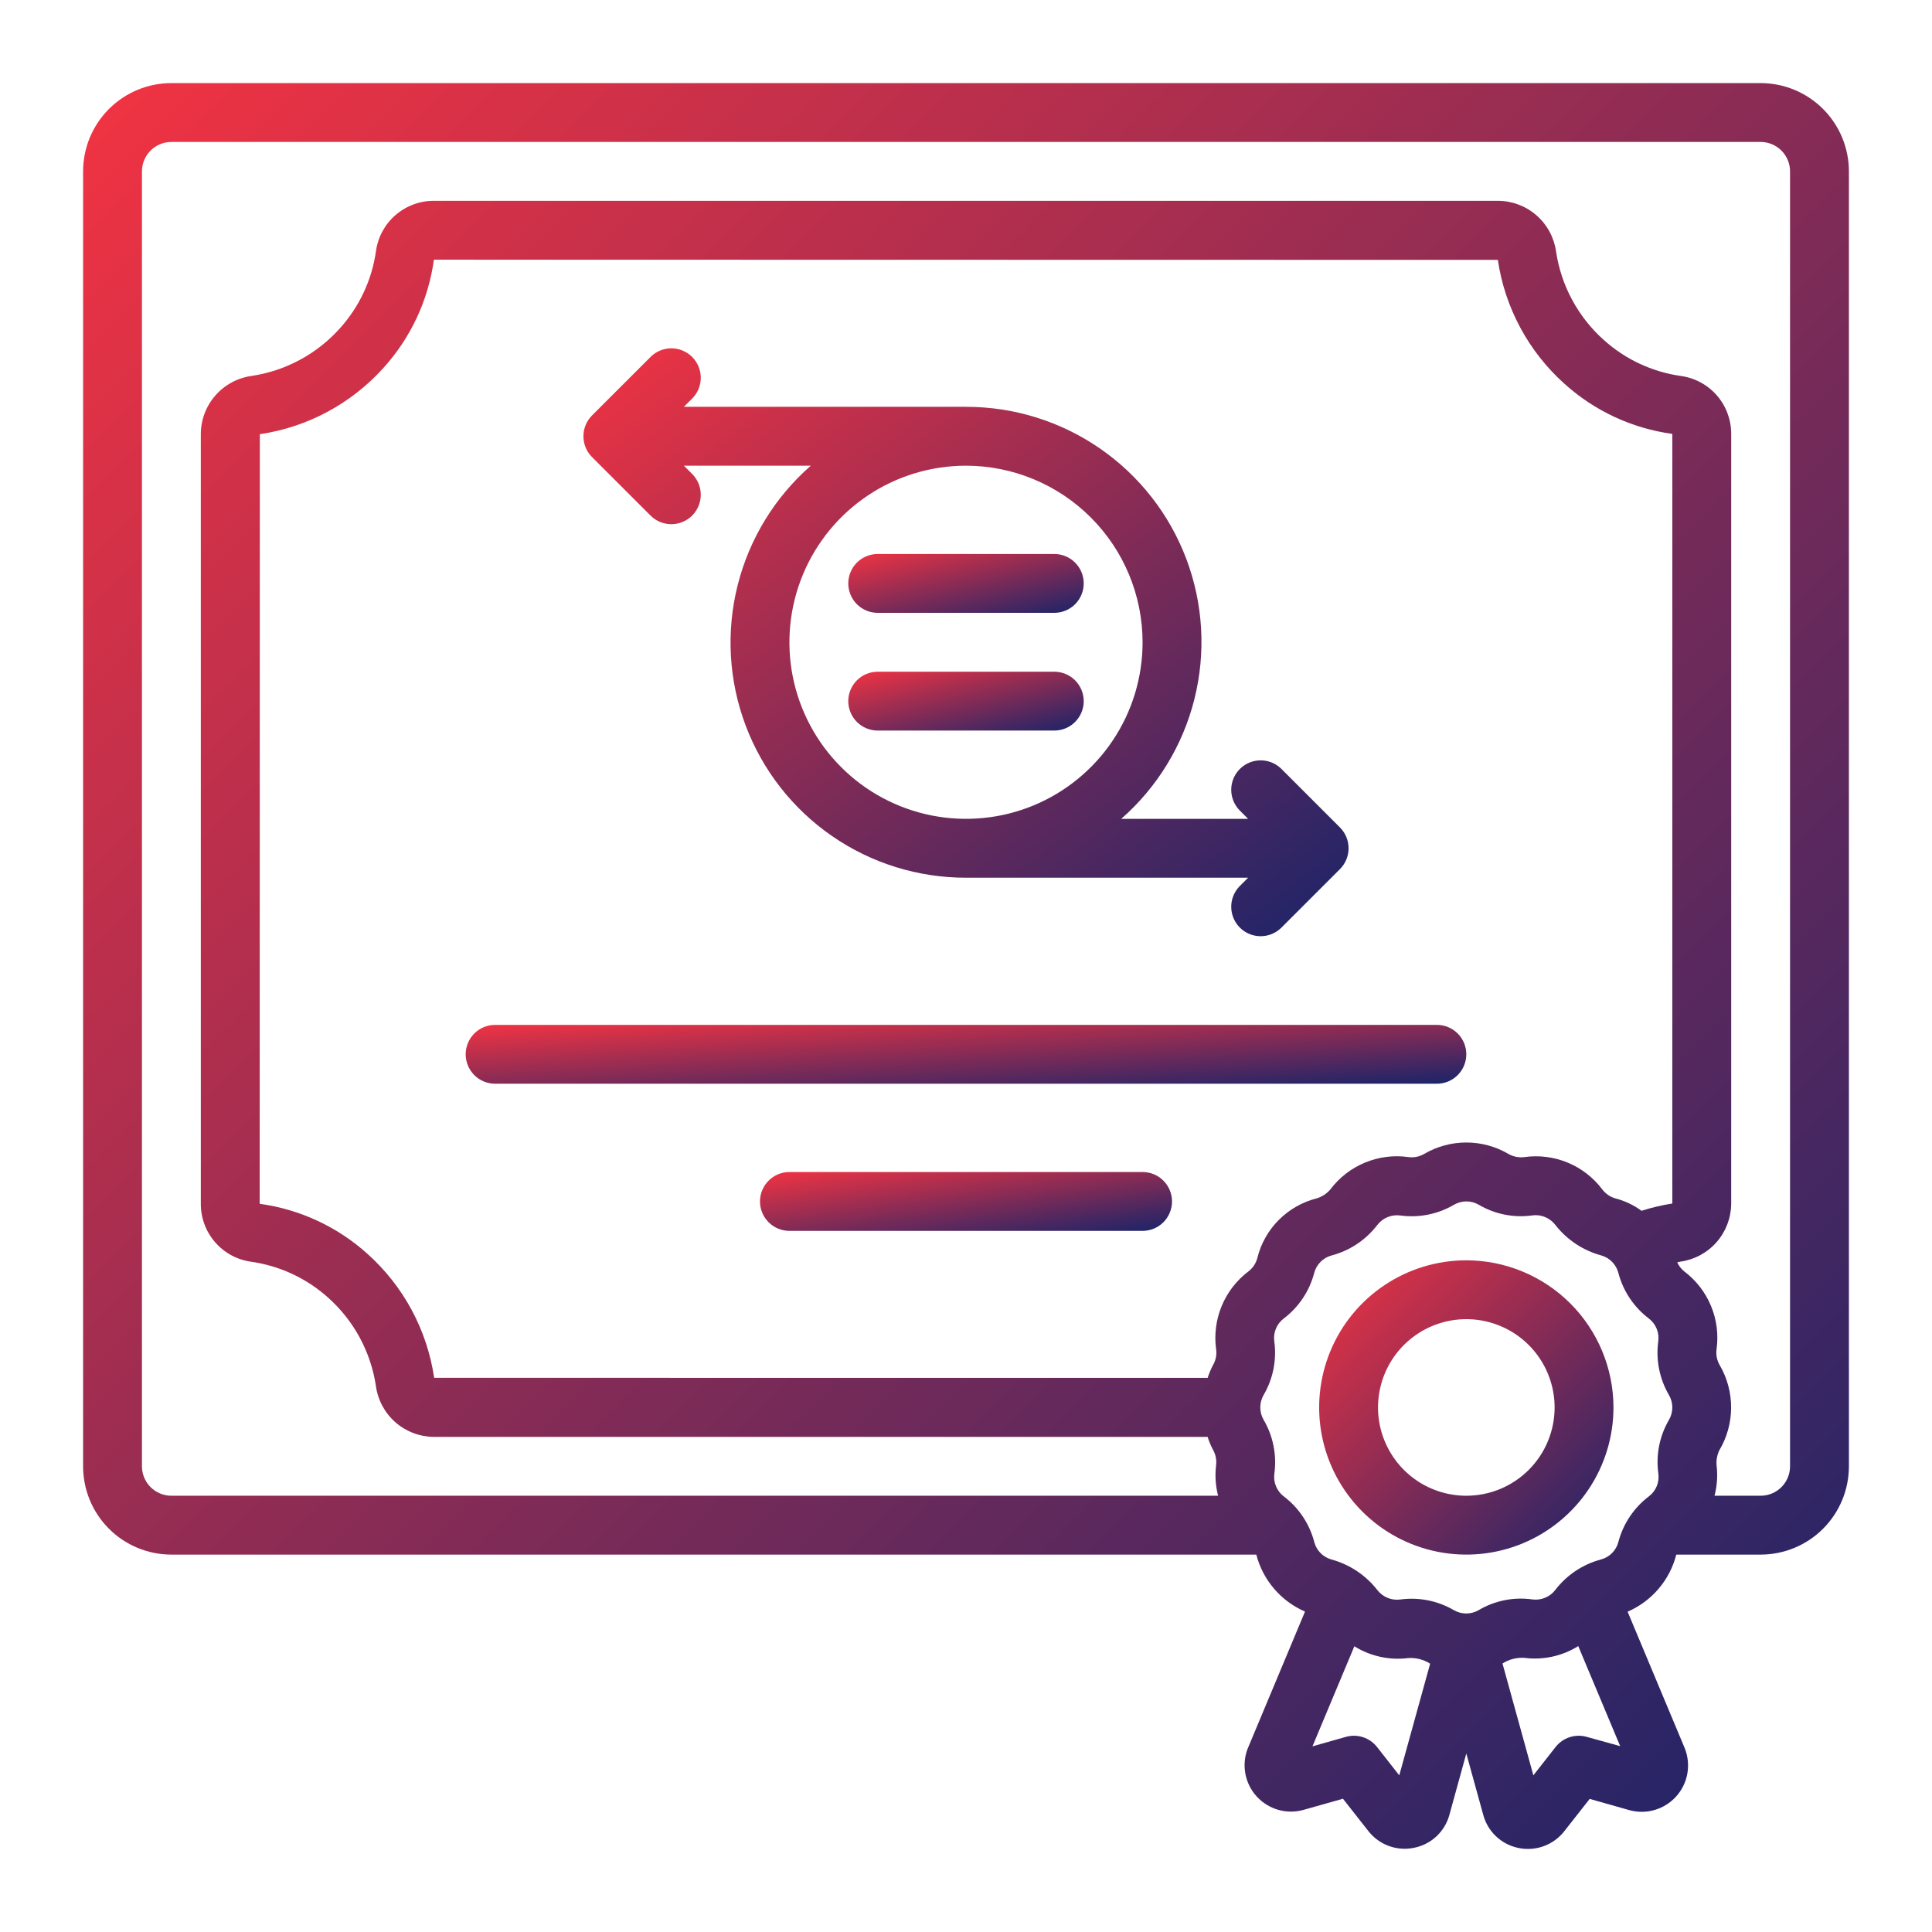 <svg width="93" height="93" viewBox="0 0 93 93" fill="none" xmlns="http://www.w3.org/2000/svg">
<g id="Frame">
<g id="Icons">
<path id="Vector" d="M84.75 4H8.25C7.123 4 6.042 4.448 5.245 5.245C4.448 6.042 4 7.123 4 8.25L4 70.583C4 71.711 4.448 72.792 5.245 73.589C6.042 74.386 7.123 74.833 8.25 74.833H60.474C60.63 75.439 60.923 76.001 61.329 76.476C61.736 76.951 62.245 77.328 62.819 77.576L60.048 84.199C59.905 84.586 59.873 85.004 59.953 85.409C60.034 85.813 60.225 86.187 60.505 86.489C60.785 86.791 61.144 87.01 61.54 87.122C61.937 87.233 62.357 87.233 62.754 87.12L64.645 86.585L65.87 88.143C66.078 88.408 66.343 88.623 66.645 88.77C66.948 88.917 67.28 88.993 67.617 88.993C67.769 88.993 67.921 88.977 68.07 88.946C68.474 88.866 68.846 88.675 69.147 88.395C69.447 88.114 69.663 87.755 69.77 87.358L70.583 84.409L71.397 87.355C71.502 87.754 71.717 88.116 72.018 88.398C72.318 88.681 72.692 88.874 73.097 88.955C73.246 88.986 73.398 89.001 73.55 89.001C73.887 89.002 74.219 88.926 74.522 88.778C74.824 88.631 75.089 88.417 75.297 88.152L76.522 86.593L78.415 87.129C78.816 87.243 79.241 87.243 79.642 87.128C80.043 87.012 80.404 86.787 80.683 86.477C80.963 86.168 81.15 85.786 81.223 85.375C81.296 84.964 81.253 84.541 81.098 84.154L78.348 77.582C78.922 77.332 79.432 76.955 79.838 76.479C80.244 76.003 80.536 75.44 80.691 74.833H84.75C85.877 74.833 86.958 74.386 87.755 73.589C88.552 72.792 89 71.711 89 70.583V8.25C89 7.123 88.552 6.042 87.755 5.245C86.958 4.448 85.877 4 84.75 4ZM20.899 66.323C20.56 64.023 19.426 61.914 17.695 60.362C16.246 59.053 14.435 58.211 12.5 57.947L12.508 20.901C14.809 20.561 16.919 19.427 18.471 17.695C19.781 16.246 20.622 14.435 20.887 12.5L72.101 12.51C72.44 14.81 73.574 16.919 75.305 18.471C76.754 19.781 78.565 20.622 80.5 20.887V57.933C79.997 58.011 79.501 58.129 79.017 58.284C78.635 58.003 78.202 57.799 77.742 57.682C77.498 57.609 77.284 57.46 77.13 57.257C76.701 56.685 76.126 56.239 75.465 55.965C74.804 55.691 74.082 55.599 73.374 55.699C73.111 55.732 72.843 55.679 72.612 55.547C71.997 55.186 71.296 54.996 70.583 54.996C69.869 54.996 69.169 55.186 68.553 55.547C68.324 55.681 68.056 55.734 67.793 55.697C67.085 55.598 66.363 55.69 65.703 55.964C65.043 56.238 64.468 56.684 64.038 57.255C63.869 57.453 63.648 57.6 63.4 57.68C62.704 57.853 62.069 58.212 61.562 58.718C61.055 59.224 60.696 59.859 60.524 60.555C60.458 60.81 60.308 61.037 60.099 61.198C59.529 61.629 59.083 62.203 58.809 62.863C58.536 63.523 58.443 64.244 58.54 64.952C58.577 65.217 58.523 65.486 58.387 65.716C58.285 65.912 58.2 66.116 58.132 66.326L20.899 66.323ZM67.356 85.459L66.287 84.096C66.113 83.875 65.878 83.71 65.611 83.623C65.344 83.536 65.057 83.53 64.786 83.607L63.178 84.063L65.194 79.246C65.97 79.729 66.888 79.929 67.794 79.813C68.163 79.79 68.531 79.885 68.842 80.085L67.356 85.459ZM76.38 83.607C76.11 83.53 75.823 83.536 75.556 83.623C75.289 83.71 75.054 83.875 74.88 84.096L73.811 85.459L72.325 80.075C72.637 79.876 73.005 79.78 73.376 79.803C74.281 79.921 75.199 79.721 75.972 79.237L77.99 84.053L76.38 83.607ZM79.367 72.034C78.648 72.581 78.132 73.352 77.903 74.226C77.851 74.428 77.745 74.613 77.597 74.761C77.449 74.909 77.264 75.016 77.062 75.069C76.189 75.301 75.417 75.816 74.867 76.533C74.74 76.7 74.571 76.83 74.377 76.911C74.183 76.991 73.972 77.019 73.764 76.991C72.868 76.864 71.956 77.046 71.177 77.507C70.996 77.612 70.79 77.668 70.58 77.668C70.37 77.668 70.164 77.612 69.983 77.507C69.204 77.053 68.296 76.873 67.403 76.995C67.195 77.022 66.984 76.995 66.79 76.914C66.596 76.834 66.427 76.704 66.299 76.538C65.738 75.818 64.957 75.301 64.075 75.064C63.879 75.006 63.701 74.899 63.559 74.752C63.417 74.605 63.315 74.424 63.264 74.226C63.035 73.352 62.52 72.58 61.8 72.034C61.632 71.908 61.502 71.739 61.422 71.544C61.341 71.35 61.315 71.138 61.344 70.93C61.465 70.036 61.284 69.126 60.828 68.347C60.722 68.165 60.666 67.958 60.666 67.747C60.666 67.537 60.722 67.33 60.828 67.148C61.282 66.37 61.463 65.461 61.34 64.568C61.311 64.36 61.338 64.148 61.419 63.955C61.5 63.761 61.631 63.592 61.799 63.466C62.518 62.92 63.033 62.148 63.262 61.275C63.315 61.072 63.421 60.887 63.569 60.739C63.716 60.591 63.901 60.485 64.104 60.432C64.978 60.2 65.75 59.685 66.299 58.967C66.427 58.8 66.596 58.669 66.79 58.589C66.983 58.509 67.195 58.481 67.403 58.509C68.299 58.633 69.21 58.451 69.99 57.993C70.171 57.888 70.377 57.832 70.587 57.832C70.797 57.832 71.003 57.888 71.184 57.993C71.961 58.451 72.871 58.631 73.764 58.505C73.972 58.477 74.183 58.505 74.377 58.585C74.571 58.665 74.74 58.796 74.867 58.962C75.429 59.682 76.21 60.199 77.092 60.436C77.288 60.494 77.466 60.601 77.608 60.748C77.75 60.895 77.852 61.077 77.903 61.275C78.132 62.148 78.647 62.92 79.367 63.466C79.534 63.593 79.665 63.762 79.745 63.956C79.826 64.15 79.852 64.362 79.823 64.57C79.701 65.464 79.883 66.374 80.339 67.154C80.444 67.335 80.5 67.54 80.5 67.75C80.5 67.96 80.444 68.166 80.339 68.347C79.884 69.125 79.704 70.033 79.827 70.926C79.857 71.135 79.83 71.348 79.749 71.543C79.668 71.738 79.536 71.908 79.367 72.034ZM86.167 70.583C86.167 70.959 86.017 71.32 85.752 71.585C85.486 71.851 85.126 72 84.75 72H82.532C82.655 71.524 82.689 71.029 82.631 70.541C82.609 70.293 82.654 70.044 82.76 69.818C83.13 69.198 83.327 68.49 83.33 67.767C83.334 67.044 83.144 66.334 82.779 65.71C82.647 65.481 82.594 65.215 82.629 64.952C82.728 64.244 82.636 63.523 82.362 62.863C82.088 62.203 81.642 61.628 81.071 61.198C80.926 61.082 80.811 60.933 80.737 60.763C80.789 60.755 80.841 60.738 80.894 60.73C81.567 60.636 82.183 60.303 82.631 59.792C83.079 59.281 83.328 58.626 83.334 57.947V20.887C83.336 20.205 83.09 19.546 82.642 19.032C82.194 18.518 81.574 18.186 80.898 18.096C79.518 17.898 78.229 17.293 77.194 16.359C75.959 15.252 75.149 13.749 74.904 12.109C74.81 11.434 74.477 10.816 73.964 10.368C73.451 9.919 72.794 9.67 72.113 9.667H20.887C20.205 9.664 19.545 9.91 19.032 10.359C18.518 10.807 18.185 11.427 18.096 12.103C17.898 13.482 17.293 14.772 16.36 15.806C15.254 17.041 13.75 17.851 12.11 18.096C11.436 18.189 10.817 18.523 10.368 19.036C9.92 19.548 9.67 20.205 9.667 20.887V57.947C9.664 58.628 9.91 59.288 10.358 59.801C10.806 60.315 11.426 60.648 12.102 60.738C13.482 60.936 14.771 61.541 15.806 62.474C17.042 63.581 17.851 65.084 18.096 66.724C18.19 67.399 18.524 68.017 19.036 68.466C19.549 68.914 20.206 69.163 20.887 69.167H58.13C58.197 69.379 58.284 69.585 58.387 69.783C58.52 70.012 58.572 70.279 58.538 70.541C58.479 71.029 58.513 71.524 58.635 72H8.25C7.874 72 7.514 71.851 7.248 71.585C6.983 71.32 6.833 70.959 6.833 70.583V8.25C6.833 7.874 6.983 7.514 7.248 7.248C7.514 6.983 7.874 6.833 8.25 6.833H84.75C85.126 6.833 85.486 6.983 85.752 7.248C86.017 7.514 86.167 7.874 86.167 8.25V70.583Z" fill="url(#paint0_linear_931_4504)"/>
<path id="Vector_2" d="M70.584 60.667C69.183 60.667 67.813 61.082 66.648 61.861C65.483 62.639 64.575 63.745 64.039 65.039C63.503 66.334 63.363 67.758 63.636 69.132C63.91 70.506 64.584 71.768 65.575 72.759C66.565 73.749 67.828 74.424 69.202 74.697C70.576 74.971 72 74.83 73.294 74.294C74.588 73.758 75.695 72.85 76.473 71.685C77.251 70.52 77.667 69.151 77.667 67.75C77.665 65.872 76.918 64.072 75.59 62.744C74.262 61.416 72.461 60.669 70.584 60.667ZM70.584 72C69.743 72 68.921 71.751 68.222 71.284C67.523 70.817 66.979 70.153 66.657 69.376C66.335 68.6 66.251 67.745 66.415 66.921C66.579 66.097 66.984 65.339 67.578 64.745C68.173 64.15 68.93 63.746 69.754 63.582C70.579 63.418 71.433 63.502 72.21 63.824C72.987 64.145 73.65 64.69 74.117 65.389C74.584 66.088 74.834 66.909 74.834 67.75C74.834 68.877 74.386 69.958 73.589 70.755C72.792 71.552 71.711 72 70.584 72Z" fill="url(#paint1_linear_931_4504)"/>
<path id="Vector_3" d="M42.25 29.5H50.75C51.126 29.5 51.486 29.351 51.752 29.085C52.017 28.82 52.167 28.459 52.167 28.083C52.167 27.708 52.017 27.347 51.752 27.082C51.486 26.816 51.126 26.667 50.75 26.667H42.25C41.874 26.667 41.514 26.816 41.248 27.082C40.983 27.347 40.833 27.708 40.833 28.083C40.833 28.459 40.983 28.82 41.248 29.085C41.514 29.351 41.874 29.5 42.25 29.5Z" fill="url(#paint2_linear_931_4504)"/>
<path id="Vector_4" d="M42.25 35.167H50.75C51.126 35.167 51.486 35.018 51.752 34.752C52.017 34.486 52.167 34.126 52.167 33.75C52.167 33.374 52.017 33.014 51.752 32.748C51.486 32.483 51.126 32.334 50.75 32.334H42.25C41.874 32.334 41.514 32.483 41.248 32.748C40.983 33.014 40.833 33.374 40.833 33.75C40.833 34.126 40.983 34.486 41.248 34.752C41.514 35.018 41.874 35.167 42.25 35.167Z" fill="url(#paint3_linear_931_4504)"/>
<path id="Vector_5" d="M70.583 50.75C70.583 50.374 70.434 50.014 70.168 49.748C69.903 49.483 69.542 49.334 69.167 49.334H23.833C23.457 49.334 23.097 49.483 22.831 49.748C22.566 50.014 22.416 50.374 22.416 50.75C22.416 51.126 22.566 51.486 22.831 51.752C23.097 52.018 23.457 52.167 23.833 52.167H69.167C69.542 52.167 69.903 52.018 70.168 51.752C70.434 51.486 70.583 51.126 70.583 50.75Z" fill="url(#paint4_linear_931_4504)"/>
<path id="Vector_6" d="M55 56.417H38C37.624 56.417 37.264 56.566 36.998 56.832C36.733 57.097 36.583 57.458 36.583 57.833C36.583 58.209 36.733 58.569 36.998 58.835C37.264 59.101 37.624 59.25 38 59.25H55C55.376 59.25 55.736 59.101 56.002 58.835C56.267 58.569 56.417 58.209 56.417 57.833C56.417 57.458 56.267 57.097 56.002 56.832C55.736 56.566 55.376 56.417 55 56.417Z" fill="url(#paint5_linear_931_4504)"/>
<path id="Vector_7" d="M31.332 24.835C31.599 25.093 31.957 25.236 32.328 25.233C32.7 25.229 33.055 25.08 33.318 24.818C33.58 24.555 33.729 24.2 33.733 23.828C33.736 23.457 33.593 23.099 33.335 22.832L32.92 22.417H39.029C37.295 23.934 36.066 25.945 35.506 28.179C34.945 30.414 35.08 32.766 35.892 34.922C36.704 37.078 38.155 38.935 40.051 40.244C41.946 41.554 44.196 42.253 46.5 42.25H60.08L59.665 42.665C59.407 42.932 59.264 43.29 59.267 43.661C59.271 44.033 59.42 44.388 59.682 44.651C59.945 44.914 60.3 45.063 60.672 45.066C61.043 45.069 61.401 44.926 61.668 44.668L64.502 41.835C64.767 41.569 64.916 41.209 64.916 40.833C64.916 40.458 64.767 40.097 64.502 39.832L61.668 36.998C61.401 36.74 61.043 36.597 60.672 36.601C60.3 36.604 59.945 36.753 59.682 37.016C59.42 37.278 59.271 37.634 59.267 38.005C59.264 38.377 59.407 38.734 59.665 39.002L60.08 39.417H53.971C55.705 37.899 56.934 35.889 57.494 33.654C58.055 31.419 57.92 29.067 57.108 26.911C56.296 24.755 54.845 22.898 52.949 21.589C51.054 20.28 48.804 19.58 46.5 19.583H32.92L33.335 19.168C33.593 18.901 33.736 18.543 33.733 18.172C33.729 17.8 33.58 17.445 33.318 17.182C33.055 16.92 32.7 16.771 32.328 16.767C31.957 16.764 31.599 16.907 31.332 17.165L28.498 19.998C28.233 20.264 28.084 20.624 28.084 21C28.084 21.376 28.233 21.736 28.498 22.002L31.332 24.835ZM55 30.917C55 32.598 54.502 34.241 53.568 35.639C52.633 37.037 51.306 38.126 49.753 38.77C48.2 39.413 46.491 39.581 44.842 39.253C43.193 38.925 41.678 38.116 40.49 36.927C39.301 35.738 38.491 34.224 38.163 32.575C37.835 30.926 38.004 29.217 38.647 27.664C39.29 26.111 40.38 24.783 41.778 23.849C43.175 22.915 44.819 22.417 46.5 22.417C48.754 22.419 50.914 23.315 52.508 24.909C54.102 26.502 54.998 28.663 55 30.917Z" fill="url(#paint6_linear_931_4504)"/>
</g>
</g>
<defs>
<linearGradient id="paint0_linear_931_4504" x1="4" y1="4" x2="89.001" y2="89" gradientUnits="userSpaceOnUse">
<stop stop-color="#F23342"/>
<stop offset="1" stop-color="#1A2469"/>
</linearGradient>
<linearGradient id="paint1_linear_931_4504" x1="63.5" y1="60.667" x2="77.667" y2="74.833" gradientUnits="userSpaceOnUse">
<stop stop-color="#F23342"/>
<stop offset="1" stop-color="#1A2469"/>
</linearGradient>
<linearGradient id="paint2_linear_931_4504" x1="40.833" y1="26.667" x2="42.167" y2="32" gradientUnits="userSpaceOnUse">
<stop stop-color="#F23342"/>
<stop offset="1" stop-color="#1A2469"/>
</linearGradient>
<linearGradient id="paint3_linear_931_4504" x1="40.833" y1="32.334" x2="42.167" y2="37.667" gradientUnits="userSpaceOnUse">
<stop stop-color="#F23342"/>
<stop offset="1" stop-color="#1A2469"/>
</linearGradient>
<linearGradient id="paint4_linear_931_4504" x1="22.416" y1="49.334" x2="22.749" y2="54.981" gradientUnits="userSpaceOnUse">
<stop stop-color="#F23342"/>
<stop offset="1" stop-color="#1A2469"/>
</linearGradient>
<linearGradient id="paint5_linear_931_4504" x1="36.583" y1="56.417" x2="37.377" y2="61.97" gradientUnits="userSpaceOnUse">
<stop stop-color="#F23342"/>
<stop offset="1" stop-color="#1A2469"/>
</linearGradient>
<linearGradient id="paint6_linear_931_4504" x1="28.084" y1="16.767" x2="55.427" y2="52.357" gradientUnits="userSpaceOnUse">
<stop stop-color="#F23342"/>
<stop offset="1" stop-color="#1A2469"/>
</linearGradient>
</defs>
</svg>
